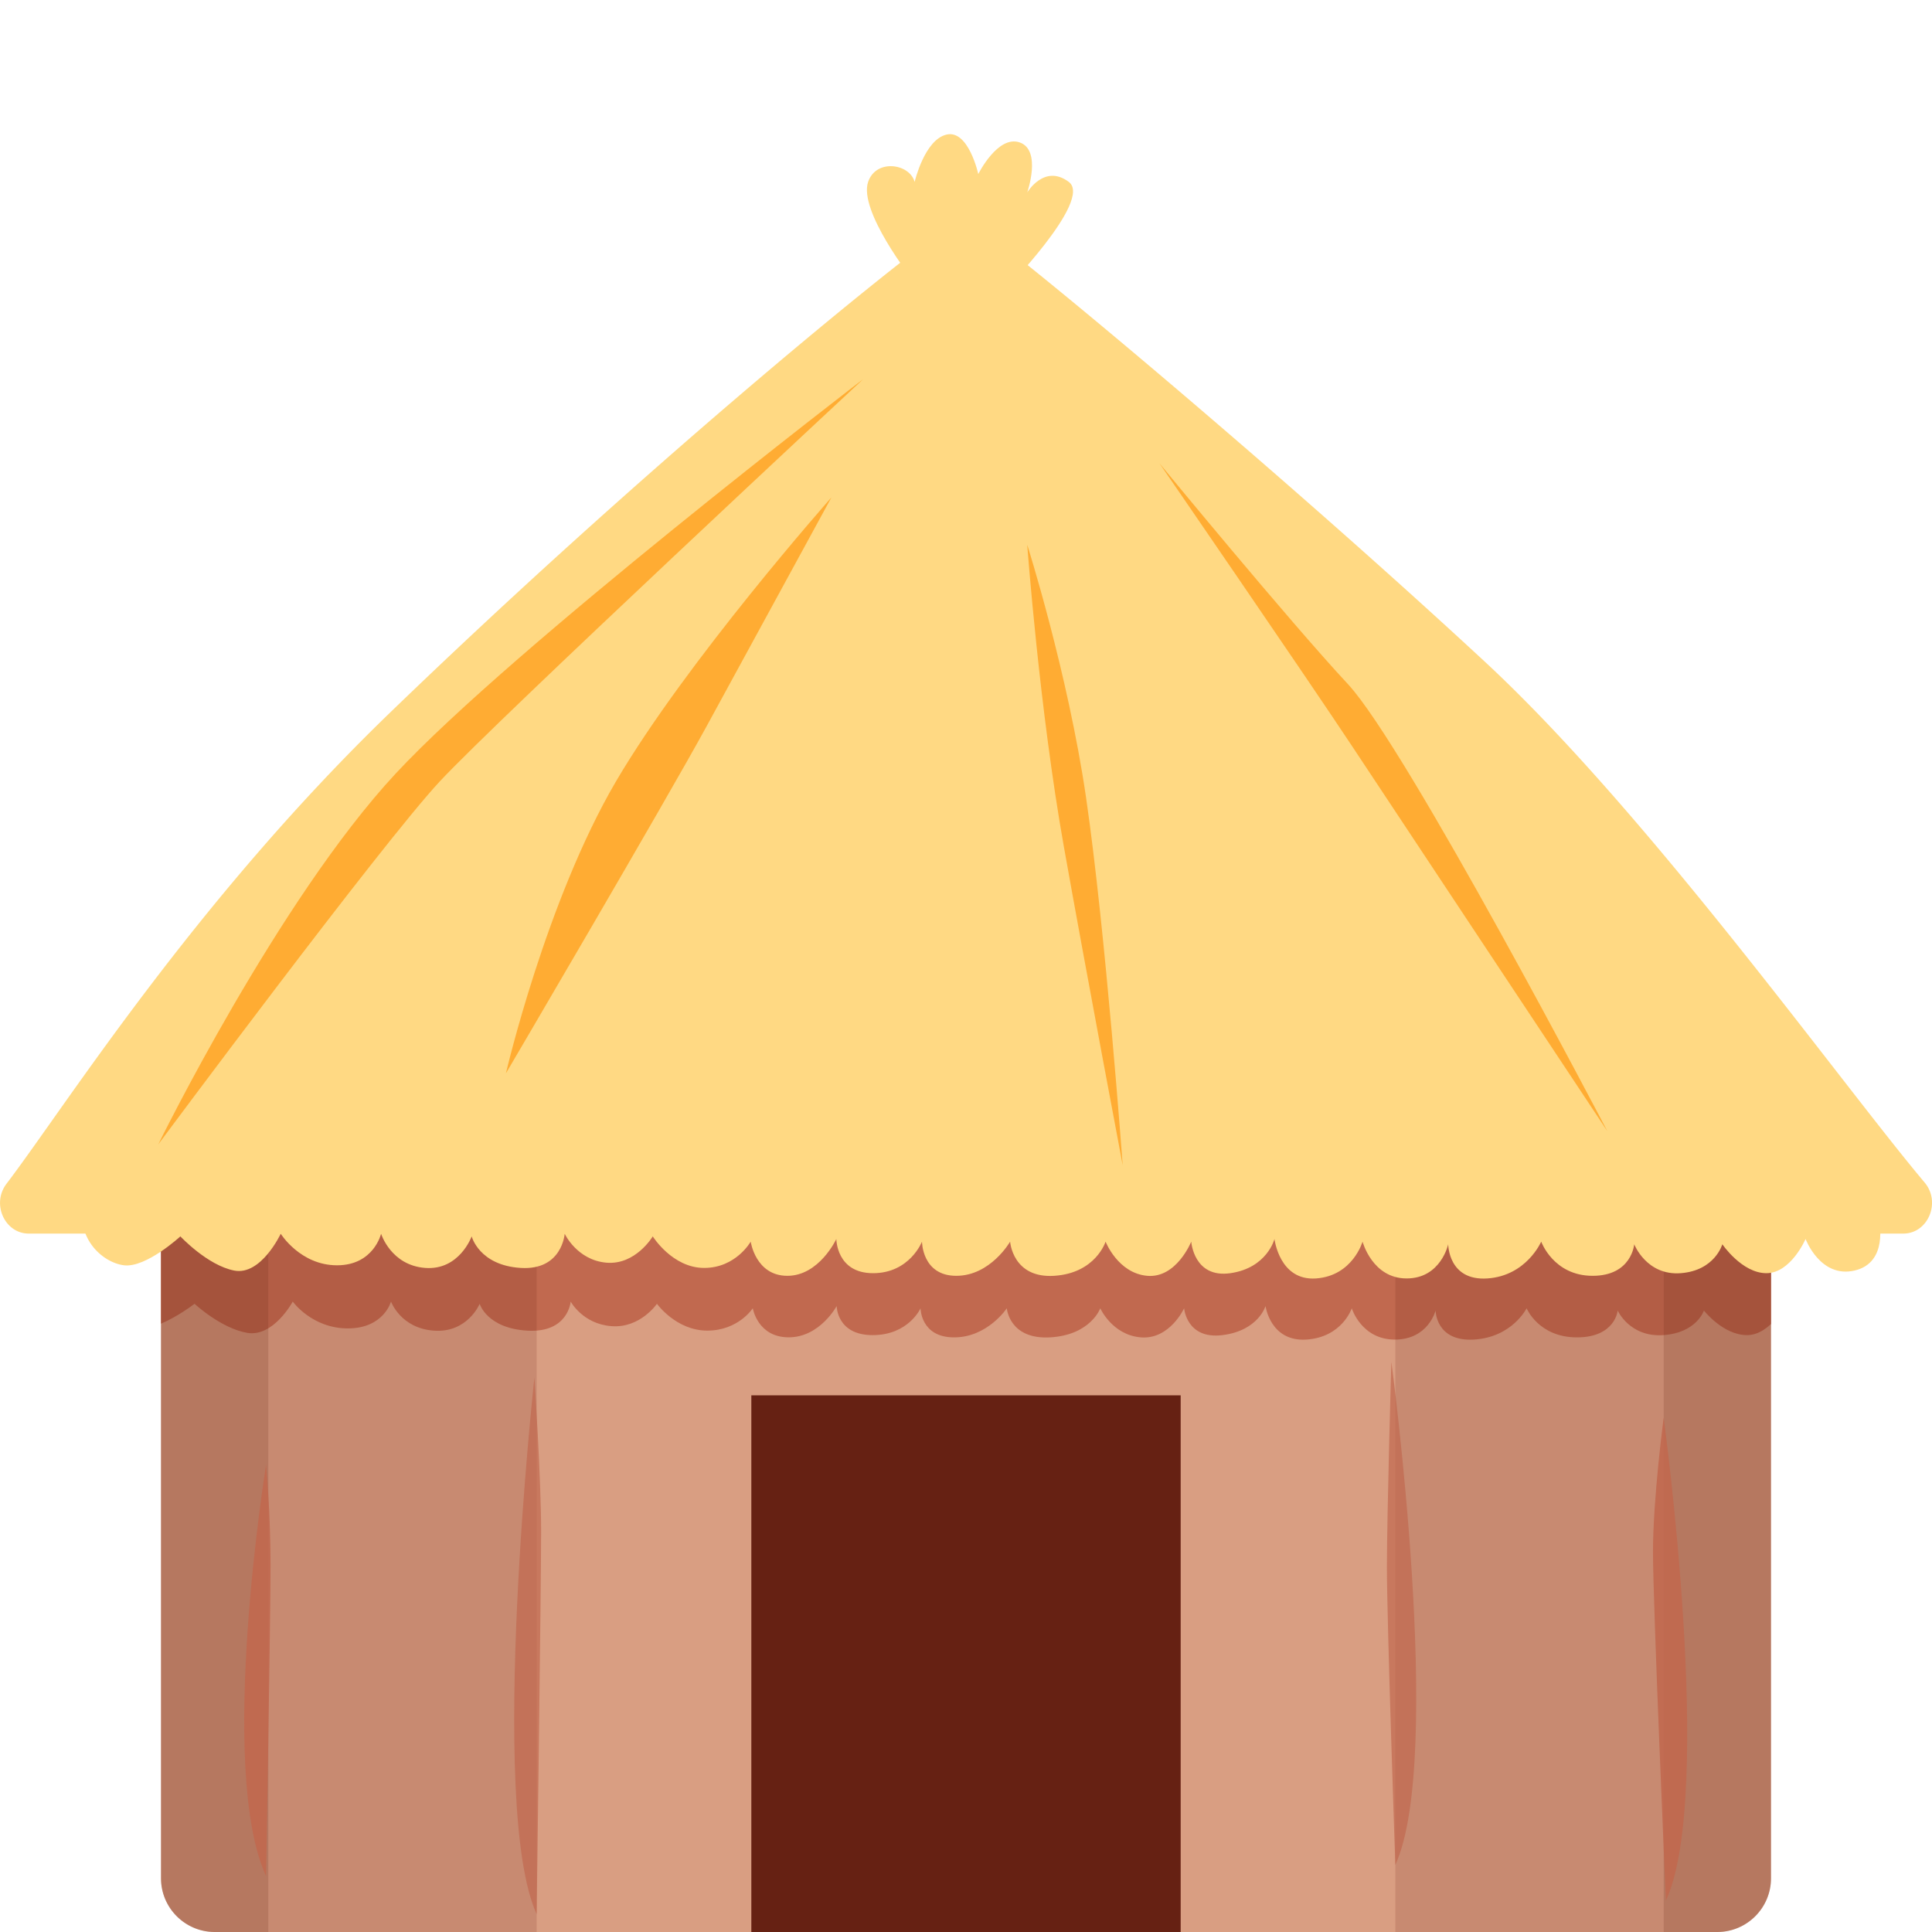 <?xml version="1.0" encoding="utf-8"?>
<!-- Uploaded to: SVG Repo, www.svgrepo.com, Generator: SVG Repo Mixer Tools -->
<svg width="800px" height="800px" viewBox="0 0 36 36" xmlns="http://www.w3.org/2000/svg" xmlns:xlink="http://www.w3.org/1999/xlink" aria-hidden="true" role="img" class="iconify iconify--twemoji" preserveAspectRatio="xMidYMid meet">
<path fill="#D99E82" d="M31 18H5c-1.1 0-2 .9-2 2v15c0 .55.45 1 1 1h28c.55 0 1-.45 1-1V20c0-1.1-.9-2-2-2z">
</path>
<path fill="#662113" d="M14 26h8v10h-8z">
</path>
<path fill="#C1694F" d="M33 24.671v-2.347H3v2.34c.32-.133.625-.37.625-.37s.491.458.982.542c.491.083.848-.583.848-.583s.357.5 1.027.5c.67 0 .804-.5.804-.5s.179.5.804.542c.625.042.848-.5.848-.5s.134.458.893.5c.759.042.803-.542.803-.542s.223.417.759.458c.536.042.848-.417.848-.417s.357.5.938.5c.58 0 .848-.417.848-.417s.089.542.67.542c.58 0 .893-.583.893-.583s0 .542.67.542s.893-.5.893-.5s0 .542.625.542s.982-.542.982-.542s.045.583.804.542c.759-.042.938-.542.938-.542s.223.5.759.542c.536.042.803-.542.803-.542s.045.583.714.5c.67-.083.803-.542.803-.542s.089.667.759.625c.67-.042.848-.583.848-.583s.179.583.803.583c.625 0 .759-.542.759-.542s0 .583.714.542c.714-.042.982-.583.982-.583s.223.542.938.542s.759-.5.759-.5s.223.5.848.458c.625-.042.759-.458.759-.458s.357.458.804.458c.184-.001.329-.099.446-.207z">
</path>
<path opacity=".3" fill="#662113" d="M5 36H4a1 1 0 0 1-1-1V21h2v15zm27 0h-1V21h2v14a1 1 0 0 1-1 1z">
</path>
<path opacity=".15" fill="#662113" d="M5 21h5v15H5zm21 0h5v15h-5z">
</path>
<path fill="#FFD983" d="M18.242 4.234a.49.49 0 0 0-.58-.007c-1.179.823-5.745 4.565-10.379 9.037c-3.675 3.546-6.071 7.361-7.162 8.794c-.284.374-.033.928.416.928h34.928c.461 0 .707-.584.398-.951c-1.562-1.856-5.152-6.882-8.193-9.703c-3.573-3.313-8.235-7.228-9.428-8.098z">
</path>
<path fill="#FFD983" d="M16.997 5.203s-1.003-1.274-.821-1.813c.148-.437.775-.343.867 0c0 0 .182-.784.593-.882c.41-.098.593.735.593.735s.365-.735.775-.588c.41.147.137.931.137.931s.319-.539.775-.196s-1.231 2.058-1.231 2.058s-1.368.294-1.688-.245zm-15.415 17.1c-.228.735.319 1.225.73 1.274s1.049-.539 1.049-.539s.502.539 1.003.637s.867-.686.867-.686s.365.588 1.049.588s.821-.588.821-.588s.182.588.821.637s.867-.588.867-.588s.137.539.912.588c.775.049.821-.637.821-.637s.228.49.775.539c.547.049.866-.49.866-.49s.365.588.958.588s.867-.49.867-.49s.091.637.684.637c.593 0 .912-.686.912-.686s0 .637.684.637s.912-.588.912-.588s0 .637.639.637s1.003-.637 1.003-.637s.046.686.821.637c.775-.049.958-.637.958-.637s.228.588.775.637c.547.049.821-.637.821-.637s.046.686.73.588c.684-.098.821-.637.821-.637s.091.784.775.735c.684-.049.866-.686.866-.686s.182.686.821.686s.775-.637.775-.637s0 .686.73.637c.73-.049 1.003-.686 1.003-.686s.228.637.958.637s.775-.588.775-.588s.228.588.867.539s.775-.539.775-.539s.365.539.821.539s.73-.637.73-.637s.274.735.912.588c.639-.147.456-.931.456-.931l-1.14-1.029l-29.052-.098l-3.238.686z">
</path>
<path fill="#FFAC33" d="M16.085 7.064s-6.522 4.997-8.711 7.349c-2.189 2.352-4.424 6.909-4.424 6.909s4.15-5.586 5.245-6.762c1.095-1.175 7.89-7.496 7.89-7.496zm5.519 1.568s2.417 2.94 3.512 4.115c1.095 1.176 4.834 8.33 4.834 8.33s-3.512-5.293-4.743-7.154c-.897-1.355-3.603-5.291-3.603-5.291zm-6.112.637s-2.691 3.038-4.014 5.291C10.174 16.785 9.427 20 9.427 20s2.957-5.034 3.74-6.468l2.325-4.263zm3.649.882s.224 3.052.684 5.634c.41 2.303 1.095 5.929 1.095 5.929s-.319-4.362-.684-6.86c-.34-2.323-1.095-4.703-1.095-4.703z">
</path>
<g fill="#C1694F">
<path opacity=".9" d="M4.958 27.292s-.917 5.667 0 7.667c0 0 .083-4.792.083-5.792s-.083-1.875-.083-1.875zM31 26.417s.958 7 .042 9c0 0-.241-5.5-.241-6.5s.199-2.5.199-2.5z">
</path>
<path opacity=".7" d="M9.958 25.667s-.875 8 .042 10c0 0 .083-6.125.083-7.125s-.125-2.875-.125-2.875zm15.968-.292s.991 7.375.074 9.375c0 0-.157-4.542-.157-5.542s.083-3.833.083-3.833z">
</path>
</g>
</svg>